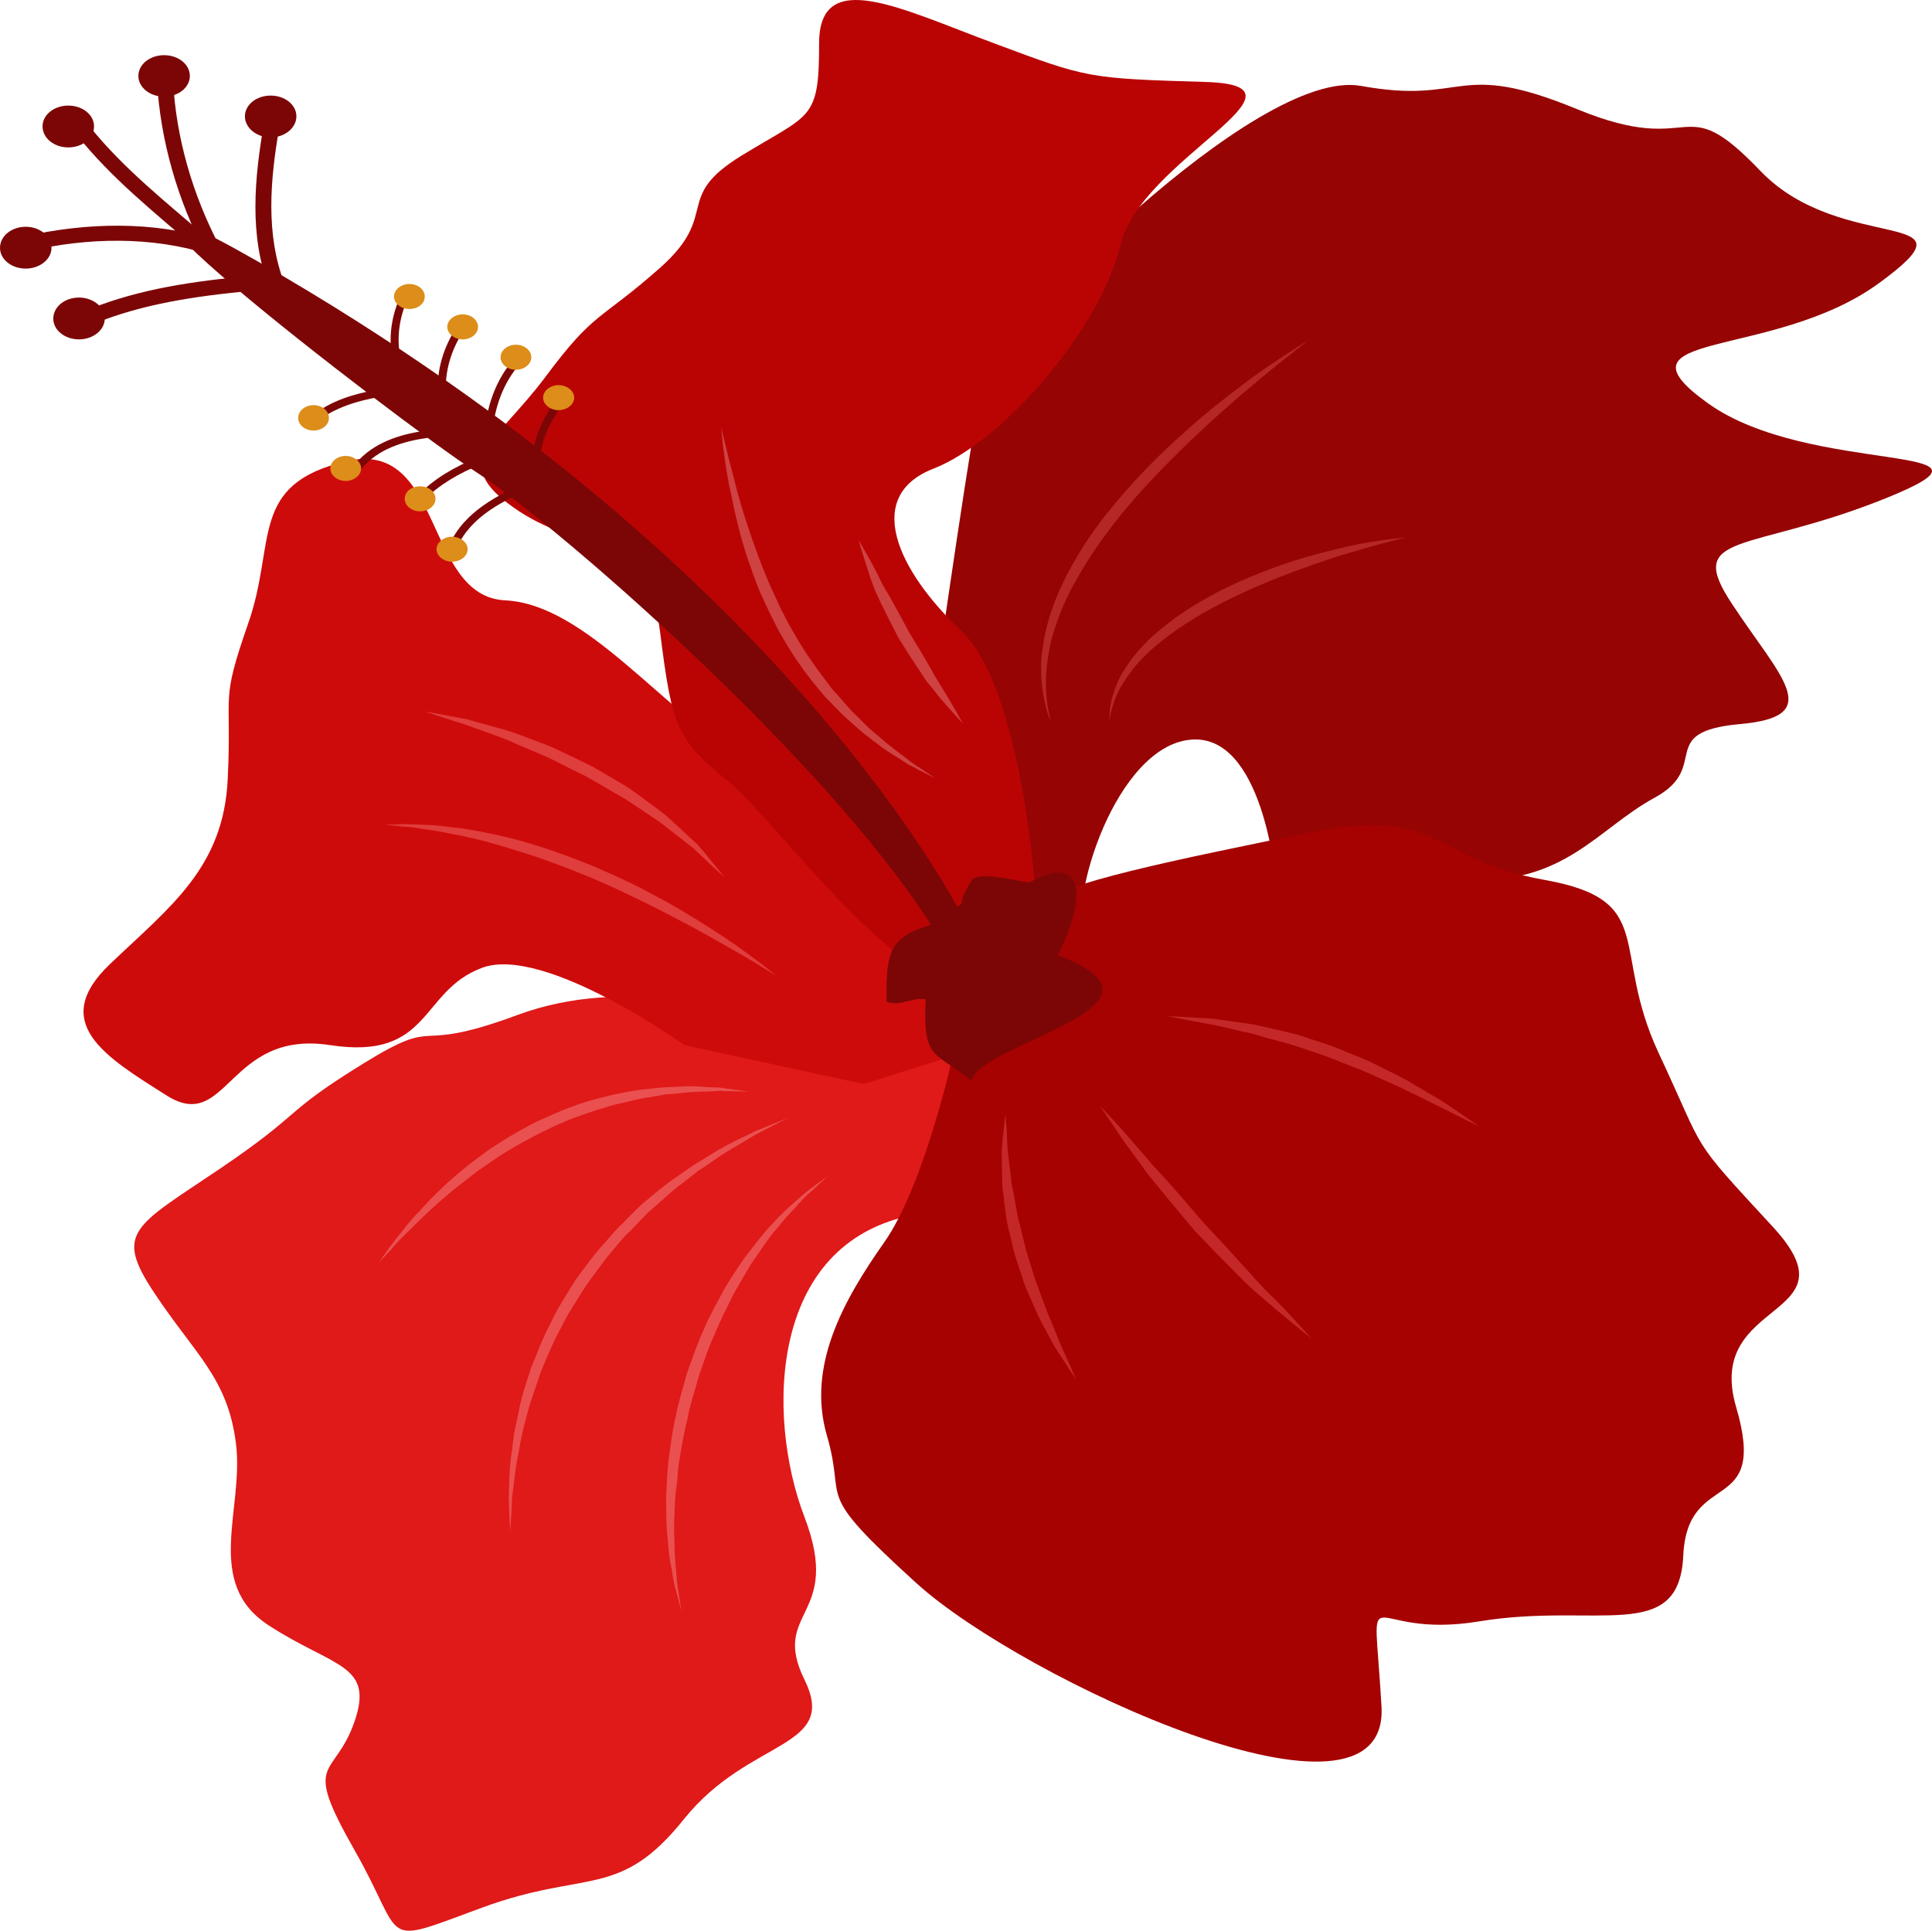 <?xml version="1.0" encoding="UTF-8" standalone="no"?>
<svg
   xmlns:dc="http://purl.org/dc/elements/1.1/"
   xmlns:cc="http://creativecommons.org/ns#"
   xmlns:rdf="http://www.w3.org/1999/02/22-rdf-syntax-ns#"
   xmlns:svg="http://www.w3.org/2000/svg"
   xmlns="http://www.w3.org/2000/svg"
   id="svg98"
   viewBox="0 0 5403.697 5400.847"
   style="clip-rule:evenodd;fill-rule:evenodd;image-rendering:optimizeQuality;shape-rendering:geometricPrecision;text-rendering:geometricPrecision"
   version="1.1"
   height="54.008mm"
   width="54.037mm"
   xml:space="preserve">
 <defs
   id="defs4">
  <style
   id="style2"
   type="text/css">
   <![CDATA[
    .fil5 {fill:#7C0606;fill-rule:nonzero}
    .fil2 {fill:#960404;fill-rule:nonzero}
    .fil3 {fill:#A50201;fill-rule:nonzero}
    .fil11 {fill:#B52626;fill-rule:nonzero}
    .fil4 {fill:#BA0404;fill-rule:nonzero}
    .fil8 {fill:#C42727;fill-rule:nonzero}
    .fil1 {fill:#CE0B0B;fill-rule:nonzero}
    .fil10 {fill:#CE4242;fill-rule:nonzero}
    .fil6 {fill:#DD8D19;fill-rule:nonzero}
    .fil0 {fill:#E01919;fill-rule:nonzero}
    .fil9 {fill:#E03D3D;fill-rule:nonzero}
    .fil7 {fill:#EA5050;fill-rule:nonzero}
   ]]>
  </style>
 </defs>
 <g
   transform="translate(-8921,-12347.649)"
   id="Vrstva_x0020_1">
  <path
   style="fill:#e01919;fill-rule:nonzero"
   id="path7"
   d="m 11672,15184 h -563 c -137,0 -433,-111 -741,3 -308,114 -205,-4 -433,137 -228,141 -160,131 -399,293 -240,162 -297,177 -183,348 114,172 205,237 228,421 23,184 -91,389 91,508 183,119 297,108 240,271 -57,162 -148,97 0,357 148,259 63,270 357,162 293,-108 384,-21 566,-249 183,-227 432,-194 336,-389 -96,-195 108,-173 0,-455 -108,-281 -103,-786 330,-849 l 171,-287 z"
   class="fil0" />
  <path
   style="fill:#ce0b0b;fill-rule:nonzero"
   id="path9"
   d="m 10835,15271 c 0,0 -392,-281 -566,-216 -175,65 -141,260 -426,216 -285,-43 -285,249 -456,141 -171,-108 -330,-203 -159,-367 171,-163 319,-271 330,-520 12,-249 -22,-206 57,-433 80,-227 0,-389 274,-454 274,-65 217,378 445,389 228,11 444,314 672,444 l 399,281 479,455 -547,173 z"
   class="fil1" />
  <path
   style="fill:#960404;fill-rule:nonzero"
   id="path11"
   d="m 11542,14233 c 0,0 103,-725 131,-833 29,-109 759,-866 1055,-812 296,54 262,-76 604,65 342,141 285,-65 513,173 228,238 627,98 331,314 -296,216 -764,130 -479,335 285,206 889,108 502,265 -388,157 -570,92 -433,298 136,206 262,314 22,335 -239,22 -79,119 -239,206 -160,87 -251,243 -525,230 -273,-14 -535,0 -535,0 0,0 -35,-414 -240,-392 -205,21 -342,443 -296,573 l -342,-43 z"
   class="fil2" />
  <path
   style="fill:#a50201;fill-rule:nonzero"
   id="path13"
   d="m 11588,15293 c 0,0 -80,368 -194,530 -114,162 -217,346 -160,541 57,195 -45,144 251,413 297,269 1323,745 1300,344 -23,-400 -57,-183 274,-238 330,-54 558,65 570,-183 11,-249 239,-106 148,-416 -91,-309 342,-244 103,-504 -240,-260 -183,-195 -320,-487 -136,-292 0,-427 -319,-484 -319,-57 -285,-208 -656,-133 -370,76 -706,142 -766,206 -60,65 -243,76 -231,411 z"
   class="fil3" />
  <path
   style="fill:#ba0404;fill-rule:nonzero"
   id="path15"
   d="m 11816,15023 c 23,-50 -23,-736 -205,-909 -183,-173 -274,-379 -80,-455 194,-75 467,-389 524,-627 57,-238 570,-444 240,-455 -331,-10 -331,-10 -593,-108 -262,-97 -490,-216 -490,0 0,217 -23,195 -217,314 -194,119 -57,162 -228,314 -171,151 -182,119 -319,303 -137,184 -274,238 -91,367 182,130 376,76 410,347 34,270 46,303 194,422 148,119 673,876 855,487 z"
   class="fil4" />
  <path
   style="fill:#7c0606;fill-rule:nonzero"
   id="path17"
   d="m 11647,14976 c 0,0 -438,-976 -1936,-1857 -859,-505 322,406 540,548 219,141 1093,894 1341,1384 0,0 196,143 55,-75 z"
   class="fil5" />
  <path
   style="fill:#7c0606;fill-rule:nonzero"
   id="path19"
   d="m 11562,14922 c -137,43 -166,55 -161,228 39,14 69,-13 109,-7 -8,171 23,144 128,227 24,-104 619,-210 241,-350 79,-155 81,-291 -79,-204 -31,-3 -144,-33 -161,-6 -53,84 -2,45 -53,84 -8,5 14,17 -24,28 z"
   class="fil5" />
  <path
   style="fill:#7c0606;fill-rule:nonzero"
   id="path21"
   d="m 9717,13142 c -54,-140 -40,-293 -15,-437 4,-27 -39,-38 -43,-11 -26,151 -42,312 15,459 9,25 53,14 43,-11 z"
   class="fil5" />
  <path
   style="fill:#7c0606;fill-rule:nonzero"
   id="path23"
   d="m 9536,13038 c -76,-144 -123,-305 -131,-466 -2,-27 -46,-27 -45,0 9,169 58,336 137,487 13,24 52,3 39,-21 z"
   class="fil5" />
  <path
   style="fill:#7c0606;fill-rule:nonzero"
   id="path25"
   d="m 9517,13018 c -169,-53 -356,-48 -528,-9 -28,6 -16,47 12,41 165,-38 343,-42 505,9 27,9 39,-32 11,-41 z"
   class="fil5" />
  <path
   style="fill:#7c0606;fill-rule:nonzero"
   id="path27"
   d="m 9646,13117 c -153,14 -304,32 -448,85 -27,10 -15,51 12,41 140,-52 286,-70 436,-84 28,-3 28,-45 0,-42 z"
   class="fil5" />
  <path
   style="fill:#7c0606;fill-rule:nonzero"
   id="path29"
   d="m 9502,13014 c -114,-99 -234,-193 -329,-311 -17,-22 -56,0 -38,21 97,122 218,218 336,320 21,19 53,-11 31,-30 z"
   class="fil5" />
  <path
   style="fill:#7c0606;fill-rule:nonzero"
   id="path31"
   d="m 9750,12673 c 0,32 -32,59 -72,59 -40,0 -72,-27 -72,-59 0,-32 32,-58 72,-58 40,0 72,26 72,58 z"
   class="fil5" />
  <path
   style="fill:#7c0606;fill-rule:nonzero"
   id="path33"
   d="m 9452,12560 c 0,32 -32,58 -72,58 -40,0 -72,-26 -72,-58 0,-32 32,-58 72,-58 40,0 72,26 72,58 z"
   class="fil5" />
  <path
   style="fill:#7c0606;fill-rule:nonzero"
   id="path35"
   d="m 9184,12701 c 0,33 -32,59 -72,59 -40,0 -72,-26 -72,-59 0,-32 32,-58 72,-58 40,0 72,26 72,58 z"
   class="fil5" />
  <path
   style="fill:#7c0606;fill-rule:nonzero"
   id="path37"
   d="m 9065,13041 c 0,32 -33,58 -72,58 -40,0 -72,-26 -72,-58 0,-33 32,-59 72,-59 39,0 72,26 72,59 z"
   class="fil5" />
  <path
   style="fill:#7c0606;fill-rule:nonzero"
   id="path39"
   d="m 9214,13239 c 0,32 -33,58 -72,58 -40,0 -72,-26 -72,-58 0,-33 32,-59 72,-59 39,0 72,26 72,59 z"
   class="fil5" />
  <path
   style="fill:#7c0606;fill-rule:nonzero"
   id="path41"
   d="m 10039,13338 c -9,-58 2,-114 28,-167 7,-12 -13,-23 -19,-10 -29,58 -41,118 -31,182 2,14 24,8 22,-5 z"
   class="fil5" />
  <path
   style="fill:#7c0606;fill-rule:nonzero"
   id="path43"
   d="m 10168,13449 c -3,-63 14,-120 48,-174 8,-12 -11,-22 -19,-11 -36,57 -55,118 -51,185 1,13 23,13 22,0 z"
   class="fil5" />
  <path
   style="fill:#7c0606;fill-rule:nonzero"
   id="path45"
   d="m 10297,13567 c 6,-75 29,-147 81,-205 10,-10 -6,-25 -15,-15 -57,62 -81,139 -88,220 -1,13 21,13 22,0 z"
   class="fil5" />
  <path
   style="fill:#7c0606;fill-rule:nonzero"
   id="path47"
   d="m 10431,13642 c 2,-64 30,-118 68,-169 9,-11 -11,-22 -19,-11 -41,54 -69,113 -71,180 0,14 22,14 22,0 z"
   class="fil5" />
  <path
   style="fill:#7c0606;fill-rule:nonzero"
   id="path49"
   d="m 10000,13434 c -66,10 -130,25 -186,62 -12,8 -1,26 11,18 55,-35 116,-50 181,-60 14,-2 8,-22 -6,-20 z"
   class="fil5" />
  <path
   style="fill:#7c0606;fill-rule:nonzero"
   id="path51"
   d="m 10114,13552 c -75,10 -149,34 -198,92 -9,10 7,26 16,15 47,-56 116,-77 188,-87 14,-2 8,-22 -6,-20 z"
   class="fil5" />
  <path
   style="fill:#7c0606;fill-rule:nonzero"
   id="path53"
   d="m 10256,13628 c -63,25 -120,58 -166,105 -10,10 5,25 15,15 46,-46 101,-77 162,-102 13,-5 2,-23 -11,-18 z"
   class="fil5" />
  <path
   style="fill:#7c0606;fill-rule:nonzero"
   id="path55"
   d="m 10390,13699 c -94,40 -185,93 -219,190 -4,13 17,19 22,6 32,-92 120,-140 208,-178 13,-6 2,-24 -11,-18 z"
   class="fil5" />
  <path
   style="fill:#dd8d19;fill-rule:nonzero"
   id="path57"
   d="m 10109,13177 c 0,20 -19,35 -43,35 -23,0 -43,-15 -43,-35 0,-19 20,-35 43,-35 24,0 43,16 43,35 z"
   class="fil6" />
  <path
   style="fill:#dd8d19;fill-rule:nonzero"
   id="path59"
   d="m 10258,13262 c 0,19 -19,35 -43,35 -23,0 -43,-16 -43,-35 0,-19 20,-35 43,-35 24,0 43,16 43,35 z"
   class="fil6" />
  <path
   style="fill:#dd8d19;fill-rule:nonzero"
   id="path61"
   d="m 10407,13347 c 0,19 -19,35 -43,35 -24,0 -43,-16 -43,-35 0,-19 19,-35 43,-35 24,0 43,16 43,35 z"
   class="fil6" />
  <path
   style="fill:#dd8d19;fill-rule:nonzero"
   id="path63"
   d="m 10527,13460 c 0,19 -20,35 -44,35 -23,0 -43,-16 -43,-35 0,-19 20,-35 43,-35 24,0 44,16 44,35 z"
   class="fil6" />
  <path
   style="fill:#dd8d19;fill-rule:nonzero"
   id="path65"
   d="m 9841,13517 c 0,19 -19,35 -43,35 -24,0 -43,-16 -43,-35 0,-20 19,-36 43,-36 24,0 43,16 43,36 z"
   class="fil6" />
  <path
   style="fill:#dd8d19;fill-rule:nonzero"
   id="path67"
   d="m 9931,13658 c 0,19 -20,35 -43,35 -24,0 -43,-16 -43,-35 0,-19 19,-35 43,-35 23,0 43,16 43,35 z"
   class="fil6" />
  <path
   style="fill:#dd8d19;fill-rule:nonzero"
   id="path69"
   d="m 10139,13743 c 0,19 -19,35 -43,35 -24,0 -43,-16 -43,-35 0,-20 19,-35 43,-35 24,0 43,15 43,35 z"
   class="fil6" />
  <path
   style="fill:#dd8d19;fill-rule:nonzero"
   id="path71"
   d="m 10229,13884 c 0,19 -20,35 -44,35 -23,0 -43,-16 -43,-35 0,-19 20,-35 43,-35 24,0 44,16 44,35 z"
   class="fil6" />
  <path
   style="fill:#ea5050;fill-rule:nonzero"
   id="path73"
   d="m 11015,15401 c 0,0 -19,0 -52,-1 -8,0 -18,0 -28,-1 -10,1 -20,1 -32,2 -23,0 -48,1 -76,4 -14,2 -29,3 -44,4 -15,3 -30,5 -46,8 -32,4 -64,14 -98,21 -34,10 -68,20 -102,33 -35,12 -68,28 -101,44 -33,17 -66,34 -96,53 -31,18 -60,40 -88,59 -27,22 -54,41 -78,62 -24,20 -46,40 -66,59 -20,19 -38,37 -54,53 -16,15 -29,30 -39,42 -22,23 -35,37 -35,37 0,0 11,-15 29,-41 10,-13 21,-29 36,-46 14,-18 29,-38 49,-57 19,-21 39,-43 63,-65 22,-22 49,-44 76,-66 14,-11 28,-21 43,-32 14,-11 30,-21 46,-31 31,-20 64,-38 98,-56 35,-15 69,-32 105,-44 35,-14 71,-22 106,-31 35,-7 69,-15 102,-17 16,-2 32,-4 48,-5 15,-1 30,-1 45,-2 28,-2 54,0 78,2 11,0 22,1 32,1 10,2 19,3 27,4 33,5 52,7 52,7 z"
   class="fil7" />
  <path
   style="fill:#ea5050;fill-rule:nonzero"
   id="path75"
   d="m 11126,15474 c 0,0 -21,11 -58,30 -9,5 -20,10 -31,16 -11,6 -22,13 -35,21 -24,14 -53,30 -82,51 -14,10 -29,20 -45,30 -15,12 -31,24 -46,36 -33,24 -63,54 -96,82 -16,16 -31,32 -46,48 -17,15 -31,32 -46,50 -30,34 -56,72 -83,109 -24,39 -50,77 -69,117 -22,39 -38,81 -55,120 -7,20 -13,40 -20,59 -7,20 -13,39 -18,58 -5,19 -10,37 -14,55 -4,18 -7,35 -10,52 -7,33 -11,64 -14,92 -2,14 -3,27 -5,39 0,12 -1,23 -1,33 -3,40 -4,63 -4,63 0,0 -1,-23 -3,-63 0,-10 -1,-21 -1,-34 0,-12 1,-25 1,-39 1,-28 2,-59 8,-94 2,-17 4,-35 7,-53 4,-19 8,-37 12,-57 7,-39 21,-79 34,-120 17,-41 32,-83 54,-124 19,-42 45,-81 70,-122 28,-38 55,-76 87,-110 15,-18 30,-35 47,-51 16,-16 32,-33 48,-48 34,-29 67,-57 101,-80 17,-12 33,-23 49,-34 17,-10 33,-20 48,-29 30,-20 60,-34 86,-47 13,-6 26,-12 37,-18 12,-5 22,-9 32,-13 39,-16 61,-25 61,-25 z"
   class="fil7" />
  <path
   style="fill:#ea5050;fill-rule:nonzero"
   id="path77"
   d="m 11237,15637 c 0,0 -16,14 -43,40 -15,12 -31,28 -48,48 -9,9 -18,19 -28,30 -9,11 -19,23 -29,35 -21,24 -39,53 -60,83 -11,15 -19,31 -29,47 -9,17 -20,33 -29,51 -17,35 -36,71 -51,109 -18,37 -30,77 -44,116 -11,40 -25,80 -32,120 -10,40 -17,79 -23,118 -4,19 -4,38 -6,57 -2,18 -5,36 -6,54 -1,36 -4,70 -2,101 1,31 1,60 4,85 2,25 4,48 7,66 6,36 9,57 9,57 0,0 -6,-21 -15,-56 -6,-18 -9,-40 -13,-65 -3,-13 -5,-27 -7,-41 -1,-14 -3,-29 -4,-45 -4,-32 -3,-66 -4,-102 1,-37 3,-75 7,-115 6,-39 10,-80 20,-121 8,-41 21,-81 32,-122 15,-40 28,-81 46,-119 16,-39 37,-75 56,-111 9,-17 21,-34 31,-50 11,-16 21,-32 32,-47 23,-29 44,-58 66,-81 11,-12 22,-24 32,-34 11,-11 21,-20 31,-29 20,-18 37,-33 52,-44 31,-23 48,-35 48,-35 z"
   class="fil7" />
  <path
   style="fill:#c42727;fill-rule:nonzero"
   id="path79"
   d="m 11733,15466 c 0,0 1,12 3,33 2,21 1,52 6,88 2,17 5,37 7,57 1,20 8,42 11,64 4,22 7,45 14,67 5,23 11,46 17,70 7,22 14,45 21,68 7,22 16,44 23,65 9,21 15,42 24,61 8,19 15,37 22,54 14,34 27,61 36,81 8,19 13,31 13,31 0,0 -7,-10 -19,-28 -11,-19 -30,-43 -48,-76 -8,-16 -18,-34 -28,-52 -10,-19 -19,-40 -28,-61 -9,-21 -20,-42 -26,-65 -8,-23 -16,-47 -23,-70 -6,-24 -11,-48 -17,-71 -6,-24 -8,-47 -11,-70 -2,-23 -7,-45 -6,-66 -1,-21 -1,-41 -1,-59 -1,-19 1,-35 2,-50 2,-14 3,-27 4,-38 2,-21 4,-33 4,-33 z"
   class="fil8" />
  <path
   style="fill:#c42727;fill-rule:nonzero"
   id="path81"
   d="m 11998,15442 c 0,0 10,10 26,27 16,18 40,43 67,75 13,15 28,32 43,50 15,18 33,36 50,55 34,38 70,80 105,121 38,40 75,80 109,118 18,19 33,38 50,55 16,17 32,33 47,47 29,29 51,55 68,73 16,18 25,28 25,28 0,0 -11,-8 -30,-24 -18,-15 -46,-37 -77,-64 -16,-13 -33,-28 -51,-44 -18,-15 -35,-33 -54,-52 -36,-36 -75,-76 -113,-116 -35,-42 -71,-84 -103,-124 -16,-20 -33,-39 -46,-59 -14,-19 -27,-37 -39,-53 -24,-33 -42,-62 -56,-82 -13,-20 -21,-31 -21,-31 z"
   class="fil8" />
  <path
   style="fill:#c42727;fill-rule:nonzero"
   id="path83"
   d="m 12186,15190 c 0,0 15,1 41,2 13,1 28,2 46,3 18,1 39,1 60,5 23,3 46,7 72,10 25,3 51,10 78,16 27,6 55,12 83,21 28,10 56,18 84,28 27,11 54,22 81,33 27,11 52,25 77,37 25,12 48,24 69,37 22,13 42,25 61,36 19,11 35,22 50,32 15,10 27,19 38,26 21,14 33,23 33,23 0,0 -13,-7 -37,-18 -22,-11 -55,-28 -94,-47 -19,-10 -40,-20 -63,-31 -22,-11 -46,-22 -71,-33 -25,-11 -50,-23 -76,-33 -27,-11 -54,-21 -81,-32 -27,-10 -54,-18 -81,-28 -27,-9 -54,-16 -81,-23 -26,-7 -51,-16 -76,-20 -24,-6 -47,-11 -68,-16 -43,-9 -80,-15 -105,-20 -25,-5 -40,-8 -40,-8 z"
   class="fil8" />
  <path
   style="fill:#e03d3d;fill-rule:nonzero"
   id="path85"
   d="m 11092,15077 c 0,0 -16,-10 -44,-27 -27,-17 -67,-40 -115,-67 -48,-28 -105,-58 -167,-90 -31,-16 -63,-31 -96,-47 -32,-16 -66,-30 -100,-45 -34,-13 -68,-28 -103,-40 -34,-13 -68,-24 -101,-34 -33,-10 -65,-20 -96,-28 -31,-7 -60,-15 -88,-19 -27,-6 -52,-10 -75,-13 -22,-4 -42,-7 -58,-7 -33,-4 -52,-5 -52,-5 0,0 19,-1 52,-2 17,0 37,1 60,2 11,0 23,1 36,2 13,1 26,3 41,5 28,2 58,8 90,14 32,6 65,14 99,23 34,10 69,20 104,33 35,12 70,26 105,40 34,15 68,30 101,46 34,16 65,34 96,50 61,34 116,69 162,99 47,31 83,59 109,78 25,20 40,32 40,32 z"
   class="fil9" />
  <path
   style="fill:#e03d3d;fill-rule:nonzero"
   id="path87"
   d="m 10947,14801 c 0,0 -12,-10 -31,-28 -10,-9 -21,-20 -35,-33 -7,-6 -14,-13 -21,-20 -8,-6 -17,-13 -26,-20 -17,-13 -36,-28 -56,-44 -20,-16 -45,-30 -67,-46 -24,-16 -47,-32 -74,-46 -25,-15 -51,-30 -78,-45 -27,-13 -54,-27 -80,-40 -27,-14 -54,-25 -80,-36 -26,-10 -51,-23 -76,-32 -24,-9 -47,-17 -69,-25 -21,-8 -41,-15 -59,-20 -18,-6 -33,-11 -46,-15 -26,-8 -40,-13 -40,-13 0,0 15,3 41,7 14,3 30,6 48,9 10,2 20,4 30,6 10,3 21,6 32,9 22,6 46,13 72,20 26,7 52,18 79,28 27,10 55,20 82,34 28,13 55,26 83,40 27,15 53,31 79,46 27,15 50,33 73,50 23,17 46,33 66,51 19,18 37,34 54,50 8,8 16,15 24,22 6,8 13,15 19,22 11,14 21,27 30,37 16,20 26,32 26,32 z"
   class="fil9" />
  <path
   style="fill:#ce4242;fill-rule:nonzero"
   id="path89"
   d="m 11537,14525 c 0,0 -18,-9 -47,-24 -8,-4 -16,-9 -25,-13 -9,-6 -18,-11 -28,-18 -20,-12 -43,-26 -65,-44 -12,-8 -23,-18 -36,-27 -11,-10 -24,-21 -36,-32 -25,-21 -48,-47 -73,-72 -23,-28 -47,-56 -68,-87 -22,-30 -41,-63 -60,-96 -17,-33 -34,-67 -49,-101 -15,-33 -26,-68 -38,-101 -22,-66 -36,-130 -47,-184 -7,-27 -10,-53 -14,-75 -3,-22 -6,-41 -8,-58 -3,-32 -5,-50 -5,-50 0,0 4,18 12,49 4,16 8,35 14,57 6,22 12,46 19,73 14,53 34,114 58,179 12,32 25,65 40,98 8,16 15,33 23,50 l 25,48 c 19,32 36,64 58,94 20,30 42,58 63,86 24,25 44,52 68,74 11,11 22,22 33,33 11,10 23,19 33,28 21,19 42,34 60,48 10,7 18,14 26,20 8,6 16,11 23,15 28,19 44,30 44,30 z"
   class="fil10" />
  <path
   style="fill:#ce4242;fill-rule:nonzero"
   id="path91"
   d="m 11614,14371 c 0,0 -7,-7 -18,-19 -11,-13 -27,-30 -45,-51 -9,-11 -18,-23 -28,-35 -11,-12 -20,-27 -29,-41 -20,-29 -40,-61 -60,-93 -17,-33 -34,-66 -49,-97 -7,-16 -15,-30 -20,-45 -6,-15 -11,-30 -15,-43 -9,-26 -15,-48 -20,-63 -5,-16 -7,-25 -7,-25 0,0 5,8 13,23 8,14 20,34 32,58 7,12 13,26 20,40 7,14 17,28 25,43 17,30 34,62 51,94 19,31 38,62 55,92 9,15 16,30 25,43 8,14 16,26 23,38 15,24 26,44 34,58 8,14 13,23 13,23 z"
   class="fil10" />
  <path
   style="fill:#b52626;fill-rule:nonzero"
   id="path93"
   d="m 11862,14371 c 0,0 -2,-5 -6,-15 -3,-9 -9,-22 -12,-41 -5,-18 -8,-40 -10,-66 -2,-26 -2,-55 3,-87 8,-64 31,-136 69,-208 19,-36 40,-72 64,-107 24,-35 51,-69 79,-102 56,-66 117,-128 178,-182 60,-55 120,-102 172,-141 52,-40 98,-69 130,-90 32,-21 51,-32 51,-32 0,0 -17,13 -47,37 -30,23 -72,57 -121,99 -50,41 -106,92 -164,147 -58,56 -118,117 -173,182 -55,65 -104,134 -142,202 -20,34 -36,68 -49,102 -12,33 -23,65 -28,96 -12,61 -11,113 -6,149 2,18 6,32 8,42 2,10 4,15 4,15 z"
   class="fil11" />
  <path
   style="fill:#b52626;fill-rule:nonzero"
   id="path95"
   d="m 12024,14363 c 0,0 0,-4 0,-12 1,-7 0,-18 3,-31 2,-14 7,-30 14,-49 6,-18 16,-38 30,-58 26,-41 66,-83 115,-120 24,-19 50,-37 78,-54 27,-16 56,-32 86,-47 59,-28 120,-53 179,-72 58,-19 114,-33 162,-44 48,-11 89,-16 117,-20 29,-4 45,-5 45,-5 0,0 -15,4 -43,11 -28,7 -67,18 -114,32 -47,13 -100,32 -157,53 -57,21 -116,46 -174,74 -115,56 -222,128 -278,202 -14,19 -26,36 -35,53 -8,17 -15,32 -18,45 -4,13 -7,23 -8,31 -1,7 -2,11 -2,11 z"
   class="fil11" />
 </g>
</svg>